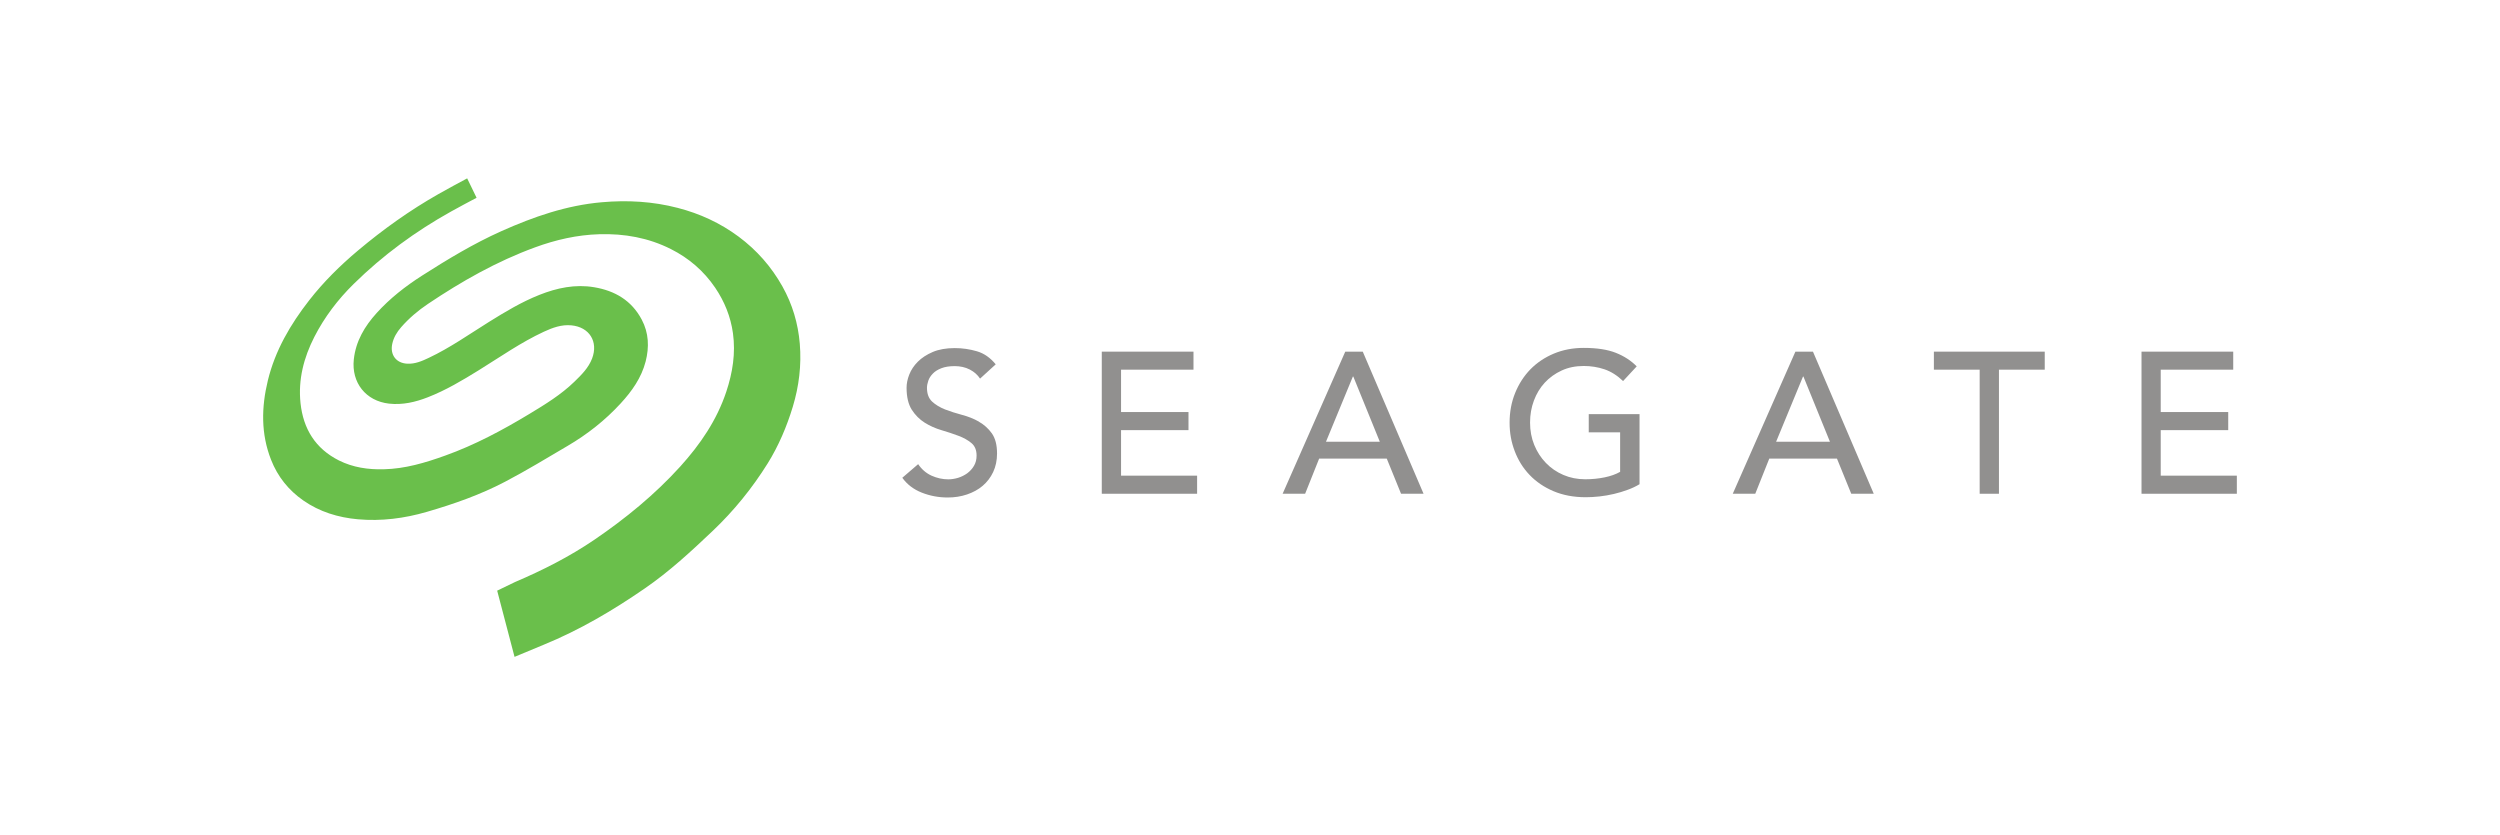 <?xml version="1.0" encoding="UTF-8"?>
<svg id="uuid-0f4dc743-5b5b-4fcc-89e5-6013a464e6f2" data-name="COLOR" xmlns="http://www.w3.org/2000/svg" viewBox="0 0 380 126.95">
  <g>
    <path d="M148.78,64.08c-.78-.44-1.64-.78-2.56-1.02-.93-.25-1.78-.52-2.56-.82-.78-.31-1.44-.7-1.97-1.19-.53-.49-.79-1.19-.79-2.11,0-.32.07-.68.2-1.06.13-.39.36-.75.69-1.09.32-.34.76-.61,1.3-.82.54-.21,1.21-.32,2.03-.32s1.62.17,2.29.52c.67.35,1.19.81,1.56,1.38l2.38-2.17c-.82-1-1.76-1.66-2.84-1.98-1.08-.32-2.21-.49-3.39-.49-1.3,0-2.42.2-3.34.59-.93.4-1.68.89-2.27,1.48-.59.59-1.02,1.24-1.3,1.95-.28.71-.41,1.38-.41,2.01,0,1.4.27,2.52.79,3.34.53.82,1.19,1.48,1.97,1.97.78.49,1.64.87,2.56,1.14.93.27,1.78.56,2.56.85.78.29,1.44.66,1.97,1.1.53.44.79,1.07.79,1.91,0,.59-.13,1.11-.4,1.56-.26.45-.61.82-1.02,1.13-.42.3-.88.53-1.39.69-.51.15-1.01.23-1.49.23-.88,0-1.72-.19-2.55-.56-.82-.38-1.5-.96-2.03-1.75l-2.41,2.07c.73,1.02,1.72,1.77,2.96,2.26,1.24.49,2.55.74,3.94.74,1.04,0,2.01-.15,2.93-.46.91-.31,1.71-.74,2.38-1.31.67-.57,1.21-1.27,1.6-2.1.39-.83.59-1.77.59-2.81,0-1.3-.26-2.32-.79-3.07-.53-.74-1.19-1.33-1.97-1.77Z" style="fill: #91908f;"/>
    <polygon points="170.4 65.38 180.65 65.38 180.65 62.63 170.4 62.63 170.4 56.19 181.41 56.19 181.41 53.45 167.47 53.45 167.47 75.05 181.96 75.05 181.96 72.3 170.4 72.3 170.4 65.38" style="fill: #91908f;"/>
    <path d="M204.48,53.45l-9.52,21.6h3.42l2.13-5.34h10.28l2.17,5.34h3.42l-9.24-21.6h-2.65ZM201.55,67.14l4.09-9.91h.06l4.03,9.91h-8.18Z" style="fill: #91908f;"/>
    <path d="M241.47,65.71h4.79v6.01c-.65.37-1.44.65-2.36.84-.93.19-1.91.29-2.94.29-1.2,0-2.31-.22-3.33-.66-1.02-.44-1.9-1.04-2.65-1.82-.75-.77-1.34-1.68-1.77-2.73-.43-1.05-.64-2.18-.64-3.4s.19-2.29.58-3.34c.39-1.05.94-1.96,1.65-2.73.71-.77,1.57-1.39,2.57-1.85.99-.46,2.12-.69,3.36-.69,1.1,0,2.15.17,3.14.5,1,.34,1.94.93,2.84,1.79l2.07-2.23c-.85-.87-1.91-1.56-3.17-2.06-1.26-.5-2.89-.75-4.88-.75-1.65,0-3.16.29-4.55.87-1.38.58-2.57,1.38-3.56,2.39-.99,1.02-1.76,2.22-2.32,3.6-.56,1.38-.84,2.88-.84,4.49s.26,2.98.78,4.35c.52,1.37,1.27,2.58,2.26,3.61.99,1.04,2.2,1.86,3.63,2.47,1.44.61,3.07.92,4.9.92.65,0,1.35-.04,2.09-.12.74-.08,1.47-.21,2.2-.38.72-.17,1.42-.38,2.09-.63.67-.24,1.27-.53,1.8-.85v-10.65h-7.72v2.74Z" style="fill: #91908f;"/>
    <path d="M272.9,53.45l-9.52,21.6h3.42l2.13-5.34h10.29l2.17,5.34h3.42l-9.24-21.6h-2.66ZM269.97,67.14l4.09-9.91h.06l4.03,9.91h-8.18Z" style="fill: #91908f;"/>
    <polygon points="293.95 56.19 300.91 56.19 300.91 75.05 303.84 75.05 303.84 56.19 310.8 56.19 310.8 53.45 293.95 53.45 293.95 56.19" style="fill: #91908f;"/>
    <polygon points="328.43 65.38 338.69 65.38 338.69 62.63 328.43 62.63 328.43 56.19 339.45 56.19 339.45 53.45 325.51 53.45 325.51 75.05 340 75.05 340 72.3 328.43 72.3 328.43 65.38" style="fill: #91908f;"/>
  </g>
  <path d="M78.21,99.84c-.9-3.42-1.78-6.78-2.64-10.06.93-.45,1.7-.81,2.71-1.31,4.22-1.8,8.29-3.86,12.08-6.44,4.75-3.24,9.18-6.86,13.04-11.12,3.03-3.35,5.56-7.04,7-11.38.96-2.89,1.43-5.84,1.01-8.88-.35-2.52-1.28-4.82-2.71-6.93-1.73-2.54-3.98-4.48-6.72-5.86-3.43-1.73-7.08-2.37-10.88-2.26-3.37.1-6.62.84-9.78,2-5.82,2.13-11.16,5.16-16.28,8.6-1.49,1-2.87,2.17-4.06,3.53-.65.74-1.15,1.57-1.36,2.55-.35,1.66.6,2.92,2.29,3,1.18.06,2.24-.4,3.27-.89,3.22-1.52,6.12-3.57,9.13-5.45,2.47-1.54,4.96-3.04,7.68-4.12,2.67-1.06,5.44-1.65,8.33-1.16,3.15.53,5.68,2.01,7.22,4.91,1.08,2.03,1.16,4.18.6,6.37-.65,2.5-2.09,4.52-3.8,6.38-2.36,2.57-5.07,4.7-8.07,6.46-3.15,1.85-6.26,3.75-9.49,5.44-3.77,1.98-7.79,3.39-11.89,4.58-3.44,1-6.94,1.45-10.5,1.13-2.99-.27-5.81-1.13-8.29-2.86-2.24-1.56-3.9-3.63-4.9-6.19-1.55-3.95-1.47-7.98-.49-12.03,1.11-4.58,3.43-8.54,6.3-12.22,2.18-2.79,4.69-5.27,7.39-7.54,3.83-3.22,7.89-6.12,12.24-8.59,1.47-.84,2.97-1.63,4.37-2.39.49,1.01.96,1.97,1.43,2.95-1.3.7-2.58,1.36-3.84,2.07-5.43,3.02-10.41,6.67-14.84,11.03-2.41,2.37-4.44,5.04-5.98,8.05-1.61,3.16-2.48,6.5-2.1,10.07.42,3.9,2.25,6.9,5.84,8.71,2.15,1.07,4.44,1.4,6.8,1.34,3.25-.07,6.32-.99,9.35-2.08,4.52-1.62,8.72-3.87,12.81-6.34,2.4-1.45,4.8-2.92,6.83-4.89,1.07-1.04,2.14-2.09,2.69-3.53.97-2.56-.41-4.78-3.16-5.04-1.49-.14-2.85.36-4.17.97-3.49,1.62-6.63,3.83-9.89,5.85-2.49,1.54-5,3.04-7.74,4.11-1.89.74-3.85,1.2-5.91.97-3.53-.4-5.73-3.19-5.35-6.72.3-2.78,1.65-5.04,3.48-7.06,2.02-2.23,4.38-4.07,6.9-5.68,3.88-2.48,7.82-4.86,12.04-6.75,4.89-2.19,9.9-3.93,15.28-4.4,3.89-.34,7.74-.13,11.54.86,3.36.87,6.45,2.29,9.24,4.36,2.76,2.05,4.99,4.58,6.67,7.58,1.52,2.71,2.38,5.62,2.64,8.71.27,3.25-.12,6.45-1.06,9.56-.92,3.03-2.15,5.94-3.83,8.64-2.35,3.76-5.12,7.18-8.34,10.24-3.28,3.11-6.59,6.18-10.33,8.75-4.86,3.35-9.91,6.33-15.39,8.57-1.46.6-2.92,1.21-4.45,1.85Z" style="fill: #6abf4b; fill-rule: evenodd;"/>
</svg>